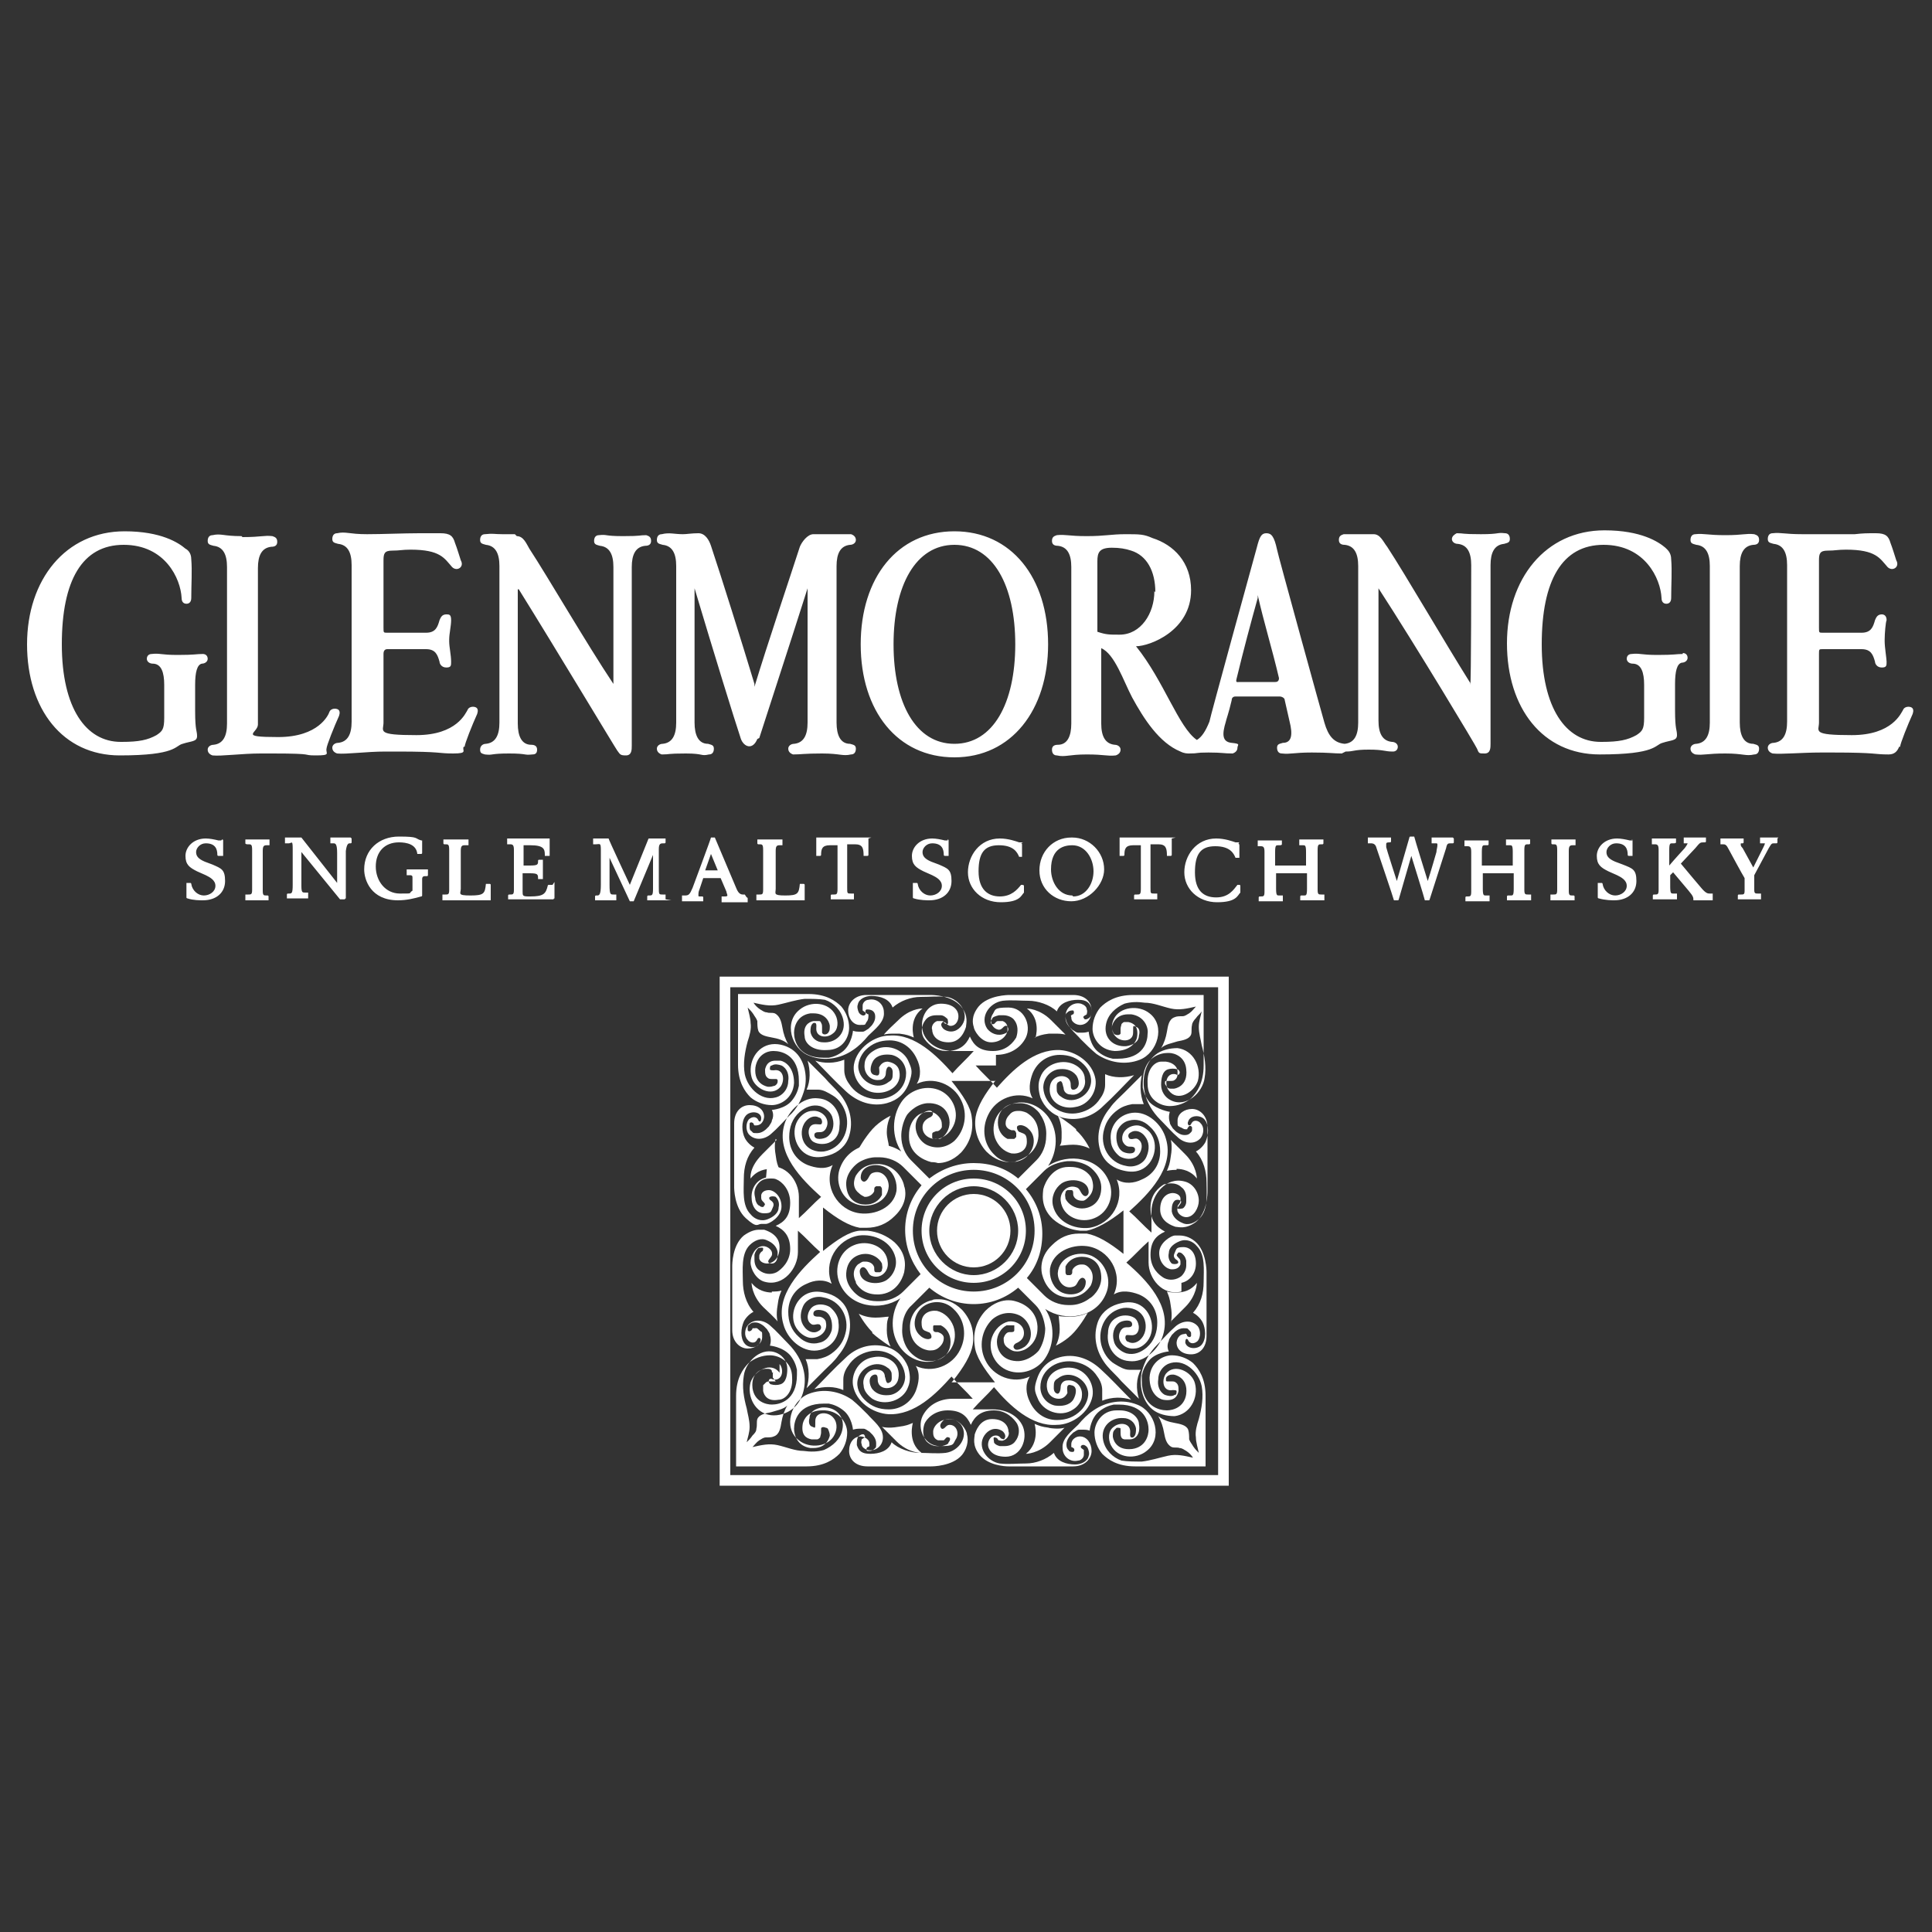 <?xml version="1.0" encoding="UTF-8"?>
<svg xmlns="http://www.w3.org/2000/svg" version="1.1" viewBox="0 0 200 200">
  <rect x="0" y="0" width="200" height="200" fill="#333333" stroke="none"/>
  <defs>
    <style>
      .cls-1 {
        fill-rule: evenodd;
      }

      .cls-1, .cls-2 {
        fill: #fff;
      }
    </style>
  </defs>
  <!-- Generator: Adobe Illustrator 28.6.0, SVG Export Plug-In . SVG Version: 1.2.0 Build 709)  -->
  <g>
    <g id="Ebene_1">
      <g>
        <path class="cls-1" d="M74.5,101.1v52.7h52.7v-52.7h-52.7ZM126.1,152.7h-50.5v-50.5h50.5v50.5Z"/>
        <path class="cls-1" d="M80.3,143s0,0-.1,0c-.1,0-.2,0-.4,0s-.4,0-.5.1c-.1.1-.2.2-.3.3,0,.1,0,.3,0,.6.1.5.5,1.1,1.6.9.6,0,1.5-.7,1.4-2.3,0-1.7-1.4-2.3-2.3-2.3-.8,0-1.6.3-2.2.8-.6.6-1.3,1.6-1.3,3.4h0v7.3h7.3c1.8,0,2.8-.7,3.4-1.3.5-.6.8-1.4.8-2.2,0-.9-.7-2.2-2.3-2.3h-.3c-1.4,0-1.9.9-2,1.4-.2,1.2.4,1.5.9,1.6,0,0,.1,0,.2,0h.2c0,0,.1,0,.2,0,.1,0,.2-.1.3-.2,0-.1.1-.3.1-.5s0-.3,0-.4c0-.2.3-.2.5-.1h0c0,0,.1,0,.2.1h0c.1.2.2.5.2.7,0,0-.2,1.3-1.7,1.3,0,0-.2,0-.3,0-1.4-.2-1.7-1.4-1.7-2,0-.8.4-2.6,3.1-2.6s.4,0,.5,0c.5.1,1,.3,1.5.7.9.7,1,2,1,2,0,0,.3-.1.6-.1.1,0,.3,0,.5,0,.2,0,.4.2.6.3l.3.3s.4.4.4.9,0,.4-.2.6c-.1.1-.3.2-.4.2h-.3s0,0,0,0c-.2-.1-.1-.3,0-.4,0,0,.1,0,.2-.1,0,0,0-.1,0-.2h0c0-.3-.1-.4-.2-.5-.3-.3-.7-.3-.7-.3-.7,0-1.2.6-1.2,1.5s.7,1.6,1.9,1.6h6.6c.1,0,2.2,0,3.2-1.2.7-.9.6-1.8.5-2.1h0c0-.4-.7-1.6-1.8-1.6s-1.7.8-1.7,1.3c0,.3,0,.7.5.9.2,0,.4,0,.6,0,0,0,0,0,.1-.1.1-.1.2-.3.4-.2.2,0,.2.3,0,.5,0,.2-.3.3-.7.4h0c-.1,0-.3,0-.5,0-.4,0-.8-.2-1.1-.5-.4-.5-.4-1.2-.2-1.8.2-.5,1-1.4,2.4-1.4s2,.6,2.4,1.5h0s0,0,0,0c.4-.9,1.1-1.5,2.4-1.5s2.1.9,2.4,1.4c.3.6.2,1.3-.2,1.8-.2.3-.6.5-1.1.5-.2,0-.3,0-.5,0h0c-.4-.1-.6-.3-.6-.4,0-.2-.1-.4,0-.5.1,0,.3,0,.4.2s.1,0,.1.1c.1,0,.3.1.5,0,.5-.2.6-.7.5-.9,0-.5-.4-1.3-1.7-1.3s-1.7,1.3-1.8,1.6h0c0,.3-.3,1.1.5,2.1.9,1.1,2.6,1.2,3,1.2h6.7c1.2,0,1.9-.8,1.9-1.6s-.5-1.5-1.2-1.5h0c-.1,0-.4,0-.7.3,0,0-.2.2-.2.5h0c0,.1,0,.2,0,.3,0,0,.1,0,.2.1.1,0,.2.3,0,.4h0s0,0,0,0h0s0,0,0,0h0s-.1,0-.1,0h0s0,0,0,0h0c-.1,0-.3,0-.4-.2-.2-.2-.2-.4-.2-.6,0-.4.3-.8.4-.9l.3-.3c.2-.1.4-.3.6-.3.2,0,.4,0,.5,0,.4,0,.6.1.6.1,0,0,.1-1.3,1-2,.5-.4,1-.6,1.5-.7.2,0,.4,0,.5,0,2.7,0,3.1,1.8,3.1,2.6,0,.6-.3,1.8-1.7,2-1.8.2-2-1.2-2-1.3,0-.3,0-.5.2-.7h0c0,0,.1-.1.2-.2h0c.2,0,.4,0,.4.1s0,.3,0,.4,0,.4.1.5c0,.1.2.2.3.2,0,0,.1,0,.2,0h.2c0,0,.1,0,.2,0,.5,0,1.1-.5.9-1.6,0-.5-.6-1.4-2-1.4h-.3c-1.6,0-2.3,1.4-2.3,2.3,0,.8.3,1.6.8,2.2.6.6,1.6,1.3,3.4,1.3h7.3v-7.1h0v-.2c0-1.8-.7-2.8-1.3-3.4-.6-.5-1.4-.8-2.2-.8-.9,0-2.2.7-2.3,2.3,0,1.6.9,2.2,1.4,2.3,1.2.2,1.5-.4,1.6-.9,0,0,0,0,0-.1,0-.3,0-.6-.3-.8-.1-.1-.3-.1-.5-.1s-.3,0-.4,0c0,0,0,0,0,0,0,0-.1,0-.1-.1,0,0,0-.1,0-.2s0,0,0,0c0,0,0-.1.1-.2,0,0,0,0,0,0,.1-.1.3-.2.5-.2h.2c0,0,1.5.2,1.3,2-.2,1.4-1.4,1.7-2,1.7-.8,0-2.6-.4-2.6-3.1s0-.4,0-.5c.1-.5.3-1,.7-1.5.7-.9,2.1-1,2.1-1,0,0-.3-.5,0-1.1,0-.2.2-.4.3-.6l.3-.3s.4-.4.9-.4.4,0,.6.2c.1.1.2.2.2.3t0,0s0,.1,0,.1c0,0,0,.2,0,.2-.1.2-.3.1-.4,0,0,0,0-.1-.1-.2s-.1,0-.2,0h0c-.2,0-.4.1-.5.2-.3.3-.3.7-.3.7,0,.7.6,1.2,1.5,1.2s1.6-.7,1.6-1.9v-6.6c0-.1,0-2.2-1.2-3.2-.6-.5-1.2-.6-1.6-.6-.3,0-.4,0-.5,0h0c-.3,0-1.6.7-1.6,1.8s.8,1.7,1.3,1.7c.2,0,.7,0,.9-.5,0-.1,0-.2,0-.3,0-.2-.1-.3-.2-.4-.1-.1-.3-.3-.1-.4,0-.2.3-.2.5,0s.3.3.4.7c0,.1,0,.3,0,.5,0,.4-.2.8-.5,1.1-.5.4-1.2.5-1.8.2-.5-.3-1.4-1-1.4-2.4s.6-2,1.5-2.4h0,0c-.9-.5-1.5-1.1-1.5-2.5s.9-2.1,1.4-2.4c.2,0,.4-.1.7-.1.4,0,.8.1,1.1.4.3.2.5.6.5,1.1,0,.1,0,.3,0,.4,0,.4-.3.7-.4.7-.1,0-.4.1-.5,0,0-.2,0-.3.1-.4,0,0,.2-.2.2-.4,0,0,0-.2,0-.3-.1-.4-.6-.5-.8-.5h0c-.5,0-1.3.4-1.3,1.7s1.3,1.7,1.6,1.8h0c.3,0,1,.3,2.1-.5,1.2-1,1.2-3,1.2-3.2v-6.6c0-1.2-.8-1.9-1.6-1.9s-1.5.5-1.5,1.2,0,.5.3.7c.1,0,.3.2.5.2,0,0,.2,0,.2,0,0,0,0-.1.1-.2.1-.2.3-.2.4,0,0,0,0,.1,0,.2s0,.1,0,.1,0,.1-.1.2h0s0,0-.1.1c-.2.2-.4.2-.6.2-.4,0-.8-.3-.9-.4l-.3-.3c-.1-.2-.3-.4-.3-.6-.2-.6,0-1.1,0-1.1,0,0-1.3-.2-2.1-1-.4-.5-.6-1-.7-1.5,0-.2,0-.3,0-.5,0-2.7,1.8-3.1,2.6-3.1h.1c.6,0,1.7.4,1.8,1.7.2,1.8-1.2,2-1.3,2h-.2c-.2,0-.4,0-.5-.2,0,0,0,0,0,0,0,0-.1-.1-.2-.3,0,0,0,0,0,0,0,0,0-.1,0-.2,0,0,0-.1.1-.1,0,0,0,0,0,0,.1,0,.2,0,.4,0s.4,0,.5-.1c.3-.2.3-.5.3-.8,0,0,0,0,0-.1,0-.4-.4-.9-1.2-1-.1,0-.3,0-.5,0-.6,0-1.5.7-1.4,2.3,0,1.7,1.4,2.3,2.3,2.3.8,0,1.6-.3,2.2-.8.6-.6,1.3-1.6,1.3-3.4h0v-7.3h-7.3c-1.8,0-2.8.7-3.4,1.3-.5.6-.8,1.4-.8,2.2,0,.9.7,2.2,2.3,2.3,1.6,0,2.2-.9,2.3-1.4.2-1.2-.4-1.5-.9-1.6,0,0,0,0,0,0h-.1c-.1,0-.2,0-.3,0h0s0,0,0,0c-.1,0-.2.1-.3.2,0,.1-.1.3-.1.5s0,.3,0,.5c-.1.2-.5.2-.7,0h0c-.1-.2-.2-.4-.2-.7,0,0,.2-1.3,1.7-1.3,0,0,.2,0,.3,0,1.4.2,1.8,1.4,1.7,2,0,.8-.4,2.6-3.1,2.6s-.4,0-.5,0c-.5-.1-1-.3-1.5-.7-.9-.7-1-2.1-1-2.1,0,0-.3.1-.6.1h-.1c-.1,0-.2,0-.4,0-.2,0-.4-.2-.6-.3l-.3-.3s-.4-.4-.4-.9,0-.4.2-.6c.2-.2.4-.2.6-.2h0s0,0,0,0h0s0,0,0,0c.1.1.1.3,0,.4,0,0-.1,0-.2.1s0,.1,0,.2h0c0,.3.1.4.2.5.3.3.7.3.7.3.7,0,1.2-.6,1.2-1.5s-.7-1.6-1.9-1.6h-6.6c-.1,0-2.2,0-3.2,1.2-.8,1-.6,1.8-.5,2.1h0c0,.3.7,1.6,1.8,1.6s1.7-.8,1.7-1.3c0-.3,0-.7-.5-.9-.1,0-.2,0-.3,0s-.1,0-.2,0h0c0,0-.1,0-.2.1-.1.1-.2.3-.4.2-.2,0-.2-.3,0-.5,0-.2.3-.3.7-.4h0c.1,0,.3,0,.5,0,.4,0,.9.2,1.1.5.4.5.4,1.2.2,1.8-.3.5-1,1.4-2.4,1.4s-2-.6-2.4-1.5h0s0,0,0,0c-.4.9-1.1,1.5-2.4,1.5s-2.1-.9-2.4-1.4c-.3-.6-.2-1.3.2-1.8.2-.3.6-.5,1.1-.5.2,0,.4,0,.5,0h0c.3,0,.6.3.7.4,0,.1.1.4,0,.5-.2,0-.3,0-.4-.2,0,0,0,0-.1-.1,0,0-.2,0-.3,0-.1,0-.2,0-.3,0-.5.2-.6.7-.5.9,0,.5.4,1.3,1.7,1.3s1.7-1.3,1.8-1.6h0c0-.3.3-1.1-.5-2.1-1-1.2-3-1.2-3.2-1.2h-6.6c-1.2,0-1.9.8-1.9,1.6s.5,1.5,1.2,1.5.5,0,.7-.3c.1-.1.2-.3.2-.6,0,0,0-.1,0-.2,0,0-.1,0-.2-.1-.1,0-.2-.3,0-.4,0,0,0,0,0,0h0s0,0,0,0h.1c.1,0,.4,0,.6.2.2.2.2.4.2.6,0,.4-.3.8-.4.9l-.3.3c-.2.1-.4.3-.6.3-.1,0-.2,0-.3,0h-.1c-.4,0-.6-.1-.6-.1,0,0-.1,1.3-1,2.1-.5.4-1,.6-1.5.7-.2,0-.3,0-.5,0-2.7,0-3.1-1.8-3.1-2.6,0-.6.3-1.8,1.7-2,0,0,.2,0,.3,0,1.5,0,1.7,1.2,1.7,1.3,0,.2,0,.5-.1.6-.1.3-.6.4-.7.1,0-.1,0-.3,0-.5s0-.4-.1-.5c0-.1-.1-.2-.2-.2-.1,0-.3,0-.5,0s0,0-.1,0h0c-.5.1-1.1.5-.9,1.6,0,.6.7,1.5,2.3,1.4,1.7,0,2.3-1.4,2.3-2.3,0-.8-.3-1.6-.8-2.2-.6-.6-1.6-1.3-3.4-1.3h-7.3v7.1h0v.2c0,1.8.7,2.8,1.3,3.4.6.5,1.4.8,2.2.8.9,0,2.2-.7,2.3-2.3,0-1.6-.9-2.2-1.4-2.3-.2,0-.3,0-.5,0-.8,0-1,.5-1.1.9,0,.4,0,.7.3.9.1.1.3.1.5.1s.3,0,.4,0c0,0,0,0,0,0,0,0,0,0,.1.1h0c0,0,0,.1,0,.2,0,0,0,0,0,0,0,.1-.1.3-.3.4-.1,0-.3.1-.5.1h-.2c0,0-1.5-.2-1.3-2,.2-1.3,1.2-1.7,1.8-1.7h.1c.8,0,2.6.4,2.6,3.1s0,.4,0,.5c-.1.5-.3,1-.7,1.5-.7.9-2.1,1-2.1,1,0,0,.3.5,0,1.1,0,.2-.2.4-.3.6l-.3.3s-.4.4-.9.4-.4,0-.6-.2c-.2-.1-.2-.3-.2-.5h0c0-.1,0-.2,0-.3.1-.2.3-.1.4,0,0,0,0,.1.1.2,0,0,.1,0,.2,0,.2,0,.4-.1.5-.2.3-.3.3-.7.3-.7,0-.7-.6-1.2-1.5-1.2s-1.6.7-1.6,1.9v6.6c0,.1,0,2.1,1.2,3.2s1.2.6,1.6.6.4,0,.5,0h0c.3,0,1.6-.7,1.6-1.8s-.8-1.7-1.3-1.7h0c-.3,0-.7.1-.8.5,0,0,0,.2,0,.3t0,0c0,.2.1.3.2.4.1.1.3.3.1.4,0,.2-.3.2-.5,0-.1,0-.3-.2-.4-.6,0-.2-.1-.4-.1-.7,0-.4.2-.8.5-1.1s.7-.4,1.1-.4.5,0,.7.1c.5.2,1.4,1,1.4,2.4s-.6,2-1.5,2.4h0s0,0,0,0c.9.4,1.5,1.1,1.5,2.4s-.9,2.1-1.4,2.4c-.6.3-1.3.2-1.8-.2-.3-.2-.5-.6-.5-1.1,0-.2,0-.3,0-.5.1-.4.3-.6.4-.7.1,0,.4-.1.5,0,0,.2,0,.3-.2.4,0,0-.2.2-.2.4,0,0,0,.2,0,.3.1.4.6.5.8.5,0,0,0,0,0,0,.5,0,1.3-.4,1.3-1.7s-1.3-1.7-1.6-1.8h0c-.1,0-.3,0-.5,0-.4,0-.9.1-1.6.6-1.2,1-1.2,3-1.2,3.2v6.6c0,1.2.8,1.9,1.6,1.9s1.5-.5,1.5-1.2,0-.4-.3-.7-.3-.2-.5-.2h0c0,0-.2,0-.2,0,0,0,0,.1-.1.2-.1.1-.3.2-.4,0,0,0,0-.1,0-.2s0-.1,0-.1,0,0,0,0c0,0,0,0,0,0h0c0-.1,0-.2.2-.3.2-.2.4-.2.6-.2.4,0,.8.3.9.4l.3.3c.1.2.3.4.3.6.2.6,0,1.1,0,1.1,0,0,1.3.1,2.1,1,.4.5.6,1,.7,1.5,0,.2,0,.3,0,.5,0,2.7-1.8,3.1-2.6,3.1-.6,0-1.8-.3-2-1.7-.2-1.8,1.2-2,1.3-2h.2c.2,0,.4,0,.5.2h0c0,.1,0,.2.1.2s0,0,0,.1c0,.3,0,.4,0,.4ZM98.6,143c1.2-1.5,1.9-2.7,2.1-3.8.2-1.4-.2-2.6-1.1-3.6-.9-.9-1.8-1.1-2.4-1.1h0c-.4,0-.6,0-.7.1-.7.1-2.2.9-2.3,2.6v.2c0,1.6,1.1,2.1,1.3,2.2,0,0,.4.2.8.2s.7-.1,1-.4c.3-.3.4-.6.4-.9,0,0,0,0,0,0h0c0-.3-.3-.5-.6-.6,0,0,0,0-.1,0-.2,0-.3,0-.4-.2,0,0,0-.2,0-.4,0,0,0-.1.1-.1h0c0,0,.2,0,.3,0h0c.1,0,.2,0,.4,0,.6.3,1,.9,1,1.7s-.4,1.9-2,2h-.3c-1.1,0-1.9-.9-2.1-1.2h0s0,0,0,0c0,0-.7-.9-.6-2.2,0-1,.4-1.9,1-2.4l1.8-1.8c1.3,1.1,2.9,1.7,4.6,1.7s3.3-.6,4.6-1.7l1.8,1.8c.6.6.9,1.5,1,2.4,0,1.3-.6,2.2-.6,2.2h0c0,.1-.9,1.1-2.1,1.2h-.3c-1.6-.1-2-1.3-2-2s.4-1.4,1-1.7c.1,0,.2,0,.4,0h0c.1,0,.2,0,.3,0h.1c0,.3,0,.4,0,.5,0,.2-.2.2-.4.2,0,0,0,0-.1,0-.3,0-.5.3-.6.6h0c0,.4,0,.7.4,1s.6.4,1,.4.8-.2.8-.2c.2-.1,1.3-.7,1.3-2.2v-.2c-.1-1.7-1.5-2.4-2.3-2.6,0,0-.3-.1-.7-.1h0c-.6,0-1.5.2-2.4,1.1-.9,1-1.3,2.2-1.1,3.6.1,1.1.9,2.3,2.1,3.8h-4.5ZM88.6,132.8c.1.2.7,1.2,2.2,1.2h.2c1.7-.1,2.4-1.5,2.6-2.3,0-.2.5-1.7-1-3.1-.8-.7-1.8-1.1-2.8-1.2h-.1c-.2,0-.4,0-.7,0-1.1.1-2.3.9-3.8,2.1v-4.5c1.5,1.2,2.7,1.9,3.8,2.1.2,0,.5,0,.7,0,1.1,0,2.1-.4,2.9-1.2,1.5-1.4,1.1-2.9,1-3.1-.1-.7-.9-2.2-2.6-2.3h-.2c-1.6,0-2.1,1.1-2.2,1.2,0,0-.6,1.1.3,1.8.2.2.4.3.6.4,0,0,.1,0,.1,0,.4,0,.8-.3.9-.6,0,0,0,0,0-.1,0-.2,0-.3.2-.4,0,0,.1,0,.2,0s.1,0,.2,0c.1,0,.2.2.2.3,0,.2,0,.4,0,.6-.3.6-.9,1-1.7,1s-1.9-.4-2-2c-.1-1.4,1.2-2.3,1.2-2.3h0s.8-.6,1.9-.6h.3c1,0,1.9.4,2.5,1l1.9,1.9c-1.1,1.3-1.7,2.9-1.7,4.6s.6,3.3,1.6,4.6l-1.8,1.8c-.6.6-1.5,1-2.5,1h-.2c-1.1,0-1.9-.5-2-.6h0s-1.3-.9-1.2-2.3c.1-1.6,1.3-2,2-2s1.4.4,1.7,1c0,.2.1.4,0,.6,0,.1,0,.2-.2.3,0,0-.1,0-.2,0s-.1,0-.2,0c-.2,0-.2-.2-.2-.4,0,0,0,0,0-.1-.1-.4-.5-.6-.9-.6s-.1,0-.2,0c-.2,0-.4.2-.6.3-.8.8-.2,1.8-.2,1.8ZM113,122c0-.1-.6-1.2-2.2-1.2h-.2c-1.6,0-2.4,1.5-2.6,2.3,0,.3-.4,1.8,1,3.1.8.7,1.8,1.1,2.8,1.2h0c.2,0,.4,0,.7,0,1-.2,2.3-.9,3.8-2.1v4.5c-1.5-1.2-2.7-1.9-3.8-2.1-.2,0-.4,0-.7,0h-.1c-1.1,0-2,.4-2.8,1.2-1.4,1.3-1.1,2.8-1,3.1.2.8.9,2.2,2.6,2.3h.2c1.5,0,2.1-1.1,2.2-1.2,0,0,.6-1.1-.2-1.9-.2-.2-.4-.3-.6-.3,0,0-.1,0-.2,0-.4,0-.8.3-.9.6,0,0,0,0,0,.1,0,.2,0,.3-.2.4,0,0-.1,0-.2,0s-.1,0-.1,0c-.1,0-.2-.1-.2-.3,0-.2,0-.4,0-.6.3-.6.9-1,1.7-1s1.9.4,2,2c.1,1.4-1.1,2.3-1.2,2.3h0s-.8.7-2,.7h-.2c-1,0-1.9-.4-2.5-1l-1.8-1.8c1.1-1.3,1.6-2.9,1.6-4.6s-.6-3.3-1.7-4.6l1.9-1.9c.6-.6,1.5-.9,2.4-1h.3c1.2,0,2,.6,2,.6h0s1.3.9,1.2,2.3c-.1,1.6-1.3,2-2,2s-1.4-.4-1.7-1c0-.2-.1-.4,0-.6,0-.1,0-.2.2-.3,0,0,.1,0,.2,0s.1,0,.2,0c.2,0,.2.2.2.4,0,0,0,0,0,.1.1.4.5.6.9.6h.1c.2,0,.4-.2.6-.4.8-.8.3-1.9.3-1.9ZM107.1,127.4c0,3.5-2.8,6.3-6.3,6.3s-6.3-2.8-6.3-6.3,2.8-6.3,6.3-6.3,6.3,2.8,6.3,6.3ZM122.3,132.8c.9-.2,1.5-1,1.5-2s-.5-1.7-1.3-1.7-.7.2-.9.6c-.2.4,0,.6.3.8.3.4-.4.4-.6.3-.3-.3-.4-.7-.3-1.1,0-.6.6-1,1.1-1.2.7-.3,1.4,0,1.8.5.9.9.7,2.5.7,3.7s-.3,2.3-1.1,3.2c.4.2.8.6,1,1,.3.6.4,1.7-.1,2.3-.4.5-1.5.5-1.7-.2,0-.1,0-.3.1-.4.2,0,.2.2.3.3.3.3.7.1.9-.1.3-.4.3-1.1,0-1.5-.6-.7-1.6-.6-2.3,0-.7.6-1.3,1.3-1.9,1.9-.8.8-1.3,1.7-1.6,2.8-.3,1.3,0,3,1.1,3.9.6.5,1.5.7,2.3.7,1.6-.2,2.5-1.9,2.1-3.4-.3-1.2-2.1-2.1-3-1-.5.7-.3,1.9.7,1.7.1,0,.4,0,.4.1,0,.2,0,.4-.2.4-.3.2-.7.1-1,0-.6-.3-.8-1-.7-1.6,0-.7.4-1.3,1-1.6,1.6-.7,3.2.8,3.5,2.3.2,1.1,0,2.3-.3,3.4-.2.6-.4,1.3-.3,1.9,0,.5.2,1.1.3,1.6-.2-.2-.4-.4-.6-.7-.1-.2-.3-.4-.4-.7,0-.3,0-.7-.1-1-.2-.5-.9-.6-1.4-.7-.6-.1-1.2-.3-1.7-.7.3.5.5,1.1.6,1.7.1.5.2,1.2.8,1.5.3.1.6,0,.8.1.3,0,.5.2.7.3.3.2.5.4.7.7-.9-.2-1.7-.4-2.6-.2-.9.2-1.8.5-2.7.6-.7,0-1.5,0-2.1-.1-.9-.3-1.7-1.1-1.9-2.1-.3-1.4.8-2.4,2.1-2.3.6,0,1.2.4,1.3,1.1,0,.3,0,.7-.3.9-.4.1-.3-.3-.3-.6,0-.9-1.1-1-1.7-.5-.6.4-.6,1.3-.3,1.9.7,1.4,2.6,1.5,3.7.6,1.7-1.3.9-4.1-1-4.8-1.5-.6-3.2-.3-4.5.6-.6.4-1.1.9-1.6,1.5-.6.6-1.7,1.4-1.6,2.4,0,.9.8,1.5,1.6,1.3.3,0,.6-.3.6-.6,0-.1,0-.3,0-.5-.1-.1-.4-.2-.3-.4.2-.3.6,0,.7.2.1.2.2.6.1.8-.1.6-.8.9-1.4.9-.9,0-1.9-.3-2.2-1.2-.8.7-1.9,1.1-2.9,1.1s-1.8.1-2.7,0c-1.3-.2-2.4-1.7-1.6-2.9.4-.6,1.1-.9,1.8-.5.2.1.5.5.3.8-.1.2-.3,0-.4,0-.1-.2-.3-.3-.5-.3-.7,0-1,.9-.7,1.4.3.6,1,.8,1.7.8,1.6,0,2.3-1.8,1.8-3.1-.5-1.2-1.8-1.8-3.1-1.8h-2.1c.7-.8,1.5-1.5,2.2-2.3,1.6,1.9,3.9,4.1,6.5,3.9,1.6,0,3.4-1.3,3.7-3,.2-1.3-.7-2.7-2.1-2.9-1.4-.2-2.9.7-2.6,2.2.1.6.6,1,1.2,1,.4,0,.7-.2.9-.6,0-.3-.2-1,.4-.8.7.1.5,1,.2,1.5-.4.6-1.2.7-1.9.6-.9-.2-1.5-1-1.5-1.9,0-1.9,1.9-3,3.7-2.6.9.2,1.7.7,2.2,1.5.3.4.5.9.5,1.4,0,.4,0,.7,0,1.1,1-.4,2.1-.4,3-.1-1.1-1.1-2.1-2.2-3.2-3.2-1.2-1.1-2.7-1.6-4.2-1.2-1.1.3-1.9,1-2.3,2.1s-.3,1.4,0,2.1c.5,1.4,2.4,2.1,3.7,1.2.5-.3.9-.9.9-1.4.1-.9-.6-1.7-1.5-1.6-.4,0-.7.3-.7.7,0,.2-.1.9-.5.6-.3-.2-.2-.7-.2-.9,0-.3.2-.5.4-.6,1.1-.9,2.8-.1,3.1,1.2.2.7-.2,1.6-.7,2.1-.7.7-1.5,1-2.5,1-1.3,0-2.3-.8-2.8-1.9-.4-.8-.5-1.8,0-2.6-1.7.8-3.8,0-4.6-1.7-.7-1.4-.4-3.1.7-4.2.8-.7,1.9-.9,2.9-.4,1.1.6,1.6,2.3.5,3.2-.3.2-.9.5-1.1.2-.2-.2,0-.5.3-.6.4-.2.7-.5.7-1,0-.9-.9-1.3-1.6-1.2-.8.2-1.4.8-1.7,1.6-.5,1.4.3,3,1.7,3.5,1.4.5,3-.1,3.8-1.3,1-1.5,1-3.6,0-5.1,2.1,1.4,5.3.9,6.3-1.6.6-1.4,0-3.2-1.5-3.9-1.4-.6-3.4.1-3.5,1.8,0,.9.7,1.7,1.6,1.4.4-.1.4-.5.7-.8.3-.3.6,0,.6.3,0,1.4-1.9,1.6-2.8.9-.7-.5-1-1.5-.9-2.3.3-1.7,2.2-2.5,3.8-2.3,2.3.3,3.8,2.8,2.8,5,.8-.5,1.8-.3,2.6,0,1.2.5,1.9,1.6,1.9,2.9,0,1-.3,1.9-1.1,2.6-.6.5-1.3.8-2.1.6-.6-.2-1.2-.7-1.3-1.3-.2-.7,0-1.5.6-1.9.3-.2,1.3-.4,1.3.2,0,.3-.3.3-.6.3-.4,0-.6.3-.7.6-.3.9.6,1.7,1.5,1.6.6,0,1.1-.4,1.4-.8.9-1.2.4-3.2-1-3.8-.7-.3-1.4-.2-2.1,0-1,.3-1.8,1-2.1,2-.5,1.6,0,3.2,1,4.4.5.6,1,1,1.5,1.6.6.6,1.2,1.2,1.8,1.8h0c-.3-1-.3-2.1.2-3-.4,0-.8,0-1.2,0-.5,0-1-.3-1.5-.6-.7-.4-1.2-1.2-1.4-2-.4-1.7.5-3.5,2.3-3.8.8-.1,1.7.2,2.1,1,.3.6.3,1.5-.2,2.1-.3.4-.9.7-1.4.4-.2,0-.3-.3-.3-.4,0-.1,0-.3.2-.3.3,0,.6.1.9-.1.5-.4.3-1.4-.2-1.7-.5-.3-1.3-.3-1.8,0-.6.3-.9.9-.9,1.6-.2,1.4.7,2.8,2.2,2.9,1.6.2,3.1-1.3,3.5-2.7.9-3-1.7-5.7-3.8-7.5.8-.7,1.5-1.5,2.3-2.2v2.2c0,1.6,1.4,3.5,3.4,3ZM103.1,109.2c1.3,0,2.5-.6,3.1-1.8.6-1.3-.2-3.1-1.8-3.1s-1.3.2-1.7.8c-.3.6,0,1.4.7,1.5.2,0,.3-.1.5-.3.1-.1.3-.2.4,0,.2.3,0,.6-.3.7-.7.3-1.4,0-1.8-.5-.8-1.2.2-2.7,1.6-2.9.9-.1,1.8,0,2.7,0s2.2.4,2.9,1.1c.3-.9,1.3-1.2,2.2-1.2s1.2.3,1.4.9c0,.3,0,.6-.1.8-.1.2-.6.5-.7.2-.2-.2.2-.3.3-.4,0-.1.1-.3,0-.5,0-.3-.3-.5-.6-.6-.8-.2-1.6.4-1.6,1.3,0,1,1,1.7,1.6,2.4.5.5,1,1,1.6,1.5,1.3.9,3,1.2,4.5.6,1.8-.7,2.7-3.5,1-4.8-1.1-.9-3.1-.7-3.7.6-.3.6-.3,1.4.3,1.9s1.7.4,1.7-.5,0-.7.3-.6c.4.1.4.6.3.9,0,.7-.7,1-1.3,1.1-1.4.1-2.4-.9-2.1-2.3.2-1,1-1.7,1.9-2.1.7-.2,1.4-.2,2.1-.1.9,0,1.8.4,2.7.6.9.2,1.7,0,2.6-.2-.2.2-.4.5-.7.7-.2.1-.4.3-.7.3-.3,0-.6,0-.8.1-.6.2-.7.9-.8,1.5-.1.6-.3,1.2-.6,1.7.4-.4,1.1-.5,1.7-.7.5-.1,1.2-.2,1.4-.7.1-.3,0-.6.1-1,0-.2.2-.5.4-.7.2-.3.4-.4.6-.7-.1.5-.3,1-.3,1.6,0,.7.2,1.3.3,1.9.3,1.1.5,2.3.3,3.4-.2,1.5-1.9,3.1-3.5,2.3-.6-.3-1-.9-1-1.6,0-.6.1-1.4.7-1.6.3-.1.7-.1,1,0,.1,0,.3.3.2.4,0,.2-.3.2-.4.1-1-.2-1.2,1.1-.7,1.7.9,1.2,2.6.2,3-1,.4-1.5-.5-3.2-2.1-3.4-.8,0-1.7.2-2.3.7-1.1.9-1.4,2.5-1.1,3.9.2,1,.8,2,1.6,2.8.6.6,1.2,1.3,1.9,1.9.7.6,1.7.7,2.3,0,.3-.4.4-1.1,0-1.5-.2-.3-.7-.4-.9-.1-.1.1-.1.3-.3.3-.1,0-.2-.2-.1-.4.2-.7,1.3-.7,1.7-.2.5.6.4,1.6.1,2.3-.2.4-.6.8-1,1,.8.9,1.1,2.1,1.1,3.2s.2,2.8-.7,3.7c-.5.5-1.2.8-1.8.5-.5-.2-1-.6-1.1-1.2,0-.4,0-.8.3-1.1.2-.2.9-.1.6.3-.2.3-.4.4-.3.8.1.3.5.6.9.6.8,0,1.3-1,1.3-1.7,0-.9-.6-1.8-1.5-2-1.9-.5-3.4,1.4-3.4,3.1v2.2c-.8-.7-1.5-1.5-2.3-2.2,2-1.8,4.7-4.5,3.8-7.5-.4-1.5-1.9-2.9-3.5-2.7-1.5.2-2.4,1.5-2.2,2.9,0,.6.4,1.2.9,1.6.5.3,1.3.4,1.8,0s.7-1.3.2-1.7c-.3-.3-.6,0-.9-.1-.1,0-.2-.2-.2-.3,0-.2.1-.3.3-.4.5-.3,1.1,0,1.4.4.5.6.5,1.4.2,2.1-.3.8-1.3,1.2-2.1,1-1.8-.3-2.8-2.1-2.3-3.8.2-.8.7-1.5,1.4-2,.4-.3.9-.5,1.5-.6.4,0,.8,0,1.2,0-.4-1-.4-2.1-.2-3h0c-.6.6-1.2,1.2-1.8,1.8-.5.5-1.1,1-1.5,1.6-1,1.2-1.5,2.8-1,4.4.3,1,1.1,1.7,2.1,2,.7.2,1.4.3,2.1,0,1.4-.6,1.9-2.6,1-3.8-.3-.4-.9-.8-1.4-.8-.9,0-1.7.7-1.5,1.6.1.3.4.6.7.6.3,0,.6,0,.6.3,0,.6-1,.4-1.3.2-.6-.4-.7-1.3-.6-1.9s.7-1.2,1.3-1.3c.7-.2,1.5,0,2.1.6.8.7,1.1,1.6,1.1,2.6,0,1.3-.7,2.4-1.9,2.9-.8.4-1.8.5-2.6,0,.9,2.2-.5,4.6-2.8,5-1.6.2-3.4-.6-3.8-2.3-.2-.9.2-1.8.9-2.3.9-.6,2.8-.4,2.8.9,0,.3-.3.6-.6.3-.3-.3-.3-.7-.7-.8-.9-.3-1.7.5-1.6,1.4.2,1.7,2.1,2.4,3.5,1.8,1.5-.6,2.1-2.4,1.5-3.8-1-2.5-4.2-3-6.3-1.6,1-1.5,1.1-3.6,0-5.1-.9-1.2-2.4-1.8-3.8-1.3-1.4.5-2.2,2-1.7,3.5.3.8.9,1.4,1.7,1.6.8.1,1.6-.3,1.6-1.2s-.3-.8-.7-1c-.2,0-.4-.4-.3-.6.3-.3.9,0,1.1.2,1.1.9.6,2.6-.5,3.2-.9.5-2.1.4-2.9-.4-1.2-1.1-1.4-2.8-.7-4.2.8-1.7,2.9-2.5,4.6-1.7-.5-.8-.3-1.8,0-2.6.5-1.2,1.6-1.9,2.8-1.9,1,0,1.8.3,2.5,1,.5.5.9,1.3.7,2.1-.3,1.3-2,2.1-3.1,1.2-.2-.1-.4-.4-.4-.6,0-.3-.1-.8.2-.9.4-.3.4.4.5.6,0,.4.3.7.7.7.9.2,1.7-.7,1.5-1.6,0-.6-.4-1.1-.9-1.4-1.3-.8-3.2-.2-3.7,1.2-.3.7-.2,1.4,0,2.1.4,1,1.2,1.8,2.3,2.1,1.6.4,3.1-.1,4.2-1.2,1.1-1,2.2-2.2,3.2-3.2-1,.3-2.1.3-3-.1,0,.4,0,.7,0,1.1,0,.5-.2,1-.5,1.4-.5.8-1.3,1.3-2.2,1.5-1.8.4-3.6-.8-3.7-2.6,0-.9.6-1.7,1.5-1.9.7-.1,1.4,0,1.9.6.3.4.5,1.3-.2,1.5-.5.1-.3-.6-.4-.8-.1-.4-.5-.6-.9-.6-.6,0-1.1.4-1.2,1-.3,1.6,1.2,2.5,2.6,2.2,1.4-.2,2.3-1.6,2.1-2.9-.3-1.7-2-2.9-3.7-3-2.7-.1-4.9,2.1-6.5,3.9-.7-.8-1.5-1.5-2.2-2.3.7,0,1.4,0,2.1,0ZM103.1,111.8c-1.2,1.5-1.9,2.7-2.1,3.8-.2,1.3.2,2.6,1.1,3.6.9.9,1.8,1.1,2.4,1.1h0c.4,0,.6,0,.7-.1.7-.2,2.2-.9,2.3-2.6v-.2c0-1.6-1.1-2.1-1.2-2.2,0,0-.4-.2-.8-.2h0c-.3,0-.7,0-1,.4-.3.3-.4.6-.4.9h0c0,.4.3.6.6.7,0,0,0,0,.1,0,.2,0,.3,0,.4.3,0,0,0,.2,0,.4,0,0-.1.1-.2.2,0,0-.2,0-.3,0-.1,0-.3,0-.4,0-.6-.3-1-.9-1-1.7s.4-1.9,2-2h.3c1.3,0,2.1,1.1,2.1,1.2h0s.7.9.6,2.2c0,1-.4,1.9-1,2.5l-1.9,1.9c-1.3-1.1-2.9-1.6-4.6-1.6s-3.3.6-4.6,1.6l-1.9-1.9c-.6-.6-1-1.5-1-2.5,0-1.3.6-2.2.6-2.2h0s.8-1.1,2.1-1.2h.3c1.6.1,2,1.3,2,2s-.4,1.4-1,1.7c-.1,0-.3,0-.4,0s-.2,0-.3,0h0s0,0-.1-.1c0-.1,0-.3,0-.4,0-.2.2-.2.4-.3,0,0,0,0,.1,0,.2,0,.4-.2.5-.4,0,0,0-.2,0-.3,0-.3-.1-.6-.4-.9-.4-.4-.7-.4-1-.4h0c-.4,0-.8.2-.8.2-.1,0-1.2.6-1.2,2.2v.2c0,1.7,1.5,2.4,2.3,2.6h0c.1,0,.4,0,.7.1.6,0,1.5-.2,2.4-1.1.9-1,1.3-2.2,1.1-3.6-.1-1.1-.9-2.3-2.1-3.8h4.5ZM79.3,121.9c-.9.2-1.5,1-1.5,2s.5,1.7,1.3,1.7.7-.2.9-.6c.2-.4,0-.6-.3-.8-.3-.4.4-.4.6-.3.3.3.4.7.3,1.1,0,.6-.6,1-1.1,1.2-.7.3-1.4,0-1.8-.5-.9-.9-.7-2.5-.7-3.7s.3-2.3,1.1-3.2c-.4-.2-.8-.6-1-1-.3-.6-.4-1.7.1-2.3.4-.5,1.5-.5,1.6.2,0,.1,0,.3-.1.4-.2,0-.2-.2-.3-.3-.3-.3-.7-.1-.9.1-.3.4-.3,1.1,0,1.5.6.7,1.6.6,2.3,0,.7-.6,1.3-1.3,1.9-1.9.8-.7,1.3-1.7,1.6-2.8.3-1.3,0-3-1.1-3.9-.6-.5-1.5-.8-2.3-.7-1.6.2-2.5,1.9-2.1,3.4.3,1.2,2.1,2.1,3,1,.5-.7.3-1.9-.7-1.7-.1,0-.4,0-.4-.1,0-.2,0-.4.2-.4.3-.2.7-.1,1,0,.6.3.8,1,.7,1.6,0,.7-.4,1.3-1,1.6-1.6.7-3.2-.8-3.5-2.3-.2-1.1,0-2.3.3-3.4.2-.6.4-1.3.3-1.9,0-.5-.2-1.1-.3-1.6.2.2.4.4.6.7.1.2.3.4.4.7,0,.3,0,.7.1,1,.2.5.9.6,1.4.7.6.1,1.3.3,1.7.7-.3-.5-.5-1.1-.6-1.7-.1-.5-.2-1.2-.8-1.5-.3-.1-.6,0-.8-.1-.3,0-.5-.2-.7-.3-.3-.2-.5-.4-.7-.7.9.2,1.7.4,2.6.2.9-.2,1.8-.5,2.7-.6.7,0,1.5,0,2.1.1.9.3,1.7,1.1,1.9,2.1.3,1.4-.8,2.4-2.1,2.3-.6,0-1.2-.4-1.3-1.1,0-.3,0-.7.3-.9.4-.1.3.3.3.6,0,.9,1.1,1,1.7.5.6-.4.6-1.3.3-1.9-.7-1.4-2.6-1.5-3.7-.6-1.7,1.3-.9,4.1,1,4.8,1.5.6,3.2.3,4.5-.6.6-.4,1.1-.9,1.6-1.5.6-.6,1.7-1.4,1.6-2.4,0-.9-.8-1.5-1.6-1.3-.3,0-.6.3-.6.6,0,.1,0,.3,0,.5.1.1.4.2.3.4-.2.3-.6,0-.7-.2-.1-.2-.2-.6-.1-.8.1-.6.8-.9,1.4-.9.9,0,1.9.3,2.2,1.2.8-.7,1.9-1.1,2.9-1.1s1.8-.1,2.7,0c1.3.2,2.4,1.7,1.6,2.9-.4.6-1.1.9-1.8.5-.2-.1-.5-.5-.3-.7.1-.2.3-.1.4,0,.1.1.3.3.5.3.7,0,1-.9.7-1.5s-1-.8-1.7-.8c-1.6,0-2.3,1.8-1.8,3.1.5,1.2,1.8,1.8,3.1,1.8h2.1c-.7.8-1.5,1.5-2.2,2.3-1.6-1.8-3.9-4.1-6.5-3.9-1.6,0-3.4,1.3-3.7,3-.2,1.3.7,2.7,2.1,2.9,1.4.2,2.9-.7,2.6-2.2-.1-.6-.6-.9-1.2-1-.4,0-.7.2-.9.6,0,.3.2,1-.4.8-.7-.1-.5-1-.2-1.5.4-.6,1.2-.7,1.9-.6.9.2,1.5,1,1.5,1.9,0,1.9-1.9,3-3.7,2.6-.9-.2-1.7-.7-2.2-1.5-.3-.4-.5-.9-.5-1.4,0-.4,0-.7,0-1.1-1,.4-2.1.4-3,.1,1.1,1.1,2.1,2.2,3.2,3.2,1.2,1.1,2.7,1.6,4.2,1.2,1.1-.3,1.9-1,2.3-2.1s.3-1.4,0-2.1c-.5-1.4-2.4-2.1-3.7-1.2-.5.3-.9.8-.9,1.4-.1.9.6,1.7,1.5,1.6.4,0,.7-.3.7-.7,0-.2.1-.9.5-.6.3.2.2.7.2.9,0,.3-.2.5-.4.6-1.1.9-2.8.1-3.1-1.2-.2-.7.2-1.6.7-2.1.7-.7,1.5-1,2.5-1,1.3,0,2.3.8,2.8,1.9.4.8.5,1.8,0,2.6,1.7-.8,3.8,0,4.6,1.7.7,1.4.4,3.1-.7,4.2-.8.7-1.9.9-2.9.4-1.1-.6-1.6-2.3-.5-3.2.3-.2.9-.5,1.1-.2.2.2,0,.5-.3.6-.4.2-.7.5-.7,1,0,.9.9,1.3,1.6,1.2.8-.2,1.4-.8,1.7-1.6.5-1.4-.3-3-1.7-3.5-1.4-.5-3,.1-3.8,1.3-1,1.5-1,3.6,0,5.1-2.1-1.4-5.3-.9-6.3,1.6-.6,1.4,0,3.2,1.5,3.8,1.4.6,3.4-.1,3.5-1.8,0-.9-.7-1.7-1.6-1.4-.4.1-.4.5-.7.8-.3.3-.6,0-.6-.3,0-1.4,1.9-1.6,2.8-.9.7.5,1,1.5.9,2.3-.3,1.7-2.2,2.5-3.8,2.3-2.3-.3-3.8-2.8-2.8-5-.8.5-1.8.3-2.6,0-1.2-.5-1.9-1.6-1.9-2.9,0-1,.3-1.9,1.1-2.6.6-.5,1.3-.8,2.1-.6.6.2,1.2.7,1.3,1.3.2.7,0,1.5-.6,1.9-.3.2-1.3.4-1.3-.2,0-.3.3-.3.6-.3.4,0,.6-.3.7-.6.3-.9-.6-1.7-1.5-1.6-.6,0-1.1.4-1.4.8-.9,1.2-.4,3.2,1,3.8.7.3,1.4.2,2.1,0,1-.3,1.8-1,2.1-2,.5-1.6,0-3.2-1-4.4-.5-.6-1-1-1.5-1.6l-1.8-1.8h0c.3,1,.3,2.1-.1,3,.4,0,.8,0,1.2,0,.5,0,1,.3,1.5.6.7.4,1.2,1.2,1.4,2,.4,1.7-.5,3.5-2.3,3.8-.8.1-1.7-.2-2.1-1-.3-.6-.3-1.5.2-2.1.3-.4.9-.7,1.4-.4.2,0,.3.3.3.4,0,.1,0,.3-.2.3-.3,0-.6-.1-.9.1-.5.4-.3,1.4.2,1.7.5.3,1.3.3,1.8,0,.6-.3.9-.9.9-1.6.2-1.4-.7-2.8-2.2-2.9-1.6-.2-3.1,1.3-3.5,2.7-.9,3,1.8,5.7,3.8,7.5-.8.7-1.5,1.5-2.3,2.2v-2.2c0-1.7-1.4-3.5-3.3-3.1ZM80.7,142.1c-.9-1.2-2.6-.2-3,1-.4,1.5.5,3.2,2.1,3.4.8.1,1.7-.2,2.3-.7,1.1-.9,1.4-2.6,1.1-3.9-.2-1-.8-2-1.6-2.8-.6-.6-1.2-1.3-1.9-1.9-.7-.6-1.7-.7-2.3,0-.3.4-.4,1.1,0,1.5.2.3.7.4.9.1.1-.1.1-.3.3-.3.1,0,.2.2.1.4-.2.7-1.2.7-1.6.2-.5-.6-.4-1.6-.1-2.3.2-.4.6-.8,1-1-.8-.9-1.1-2.1-1.1-3.2s-.2-2.8.7-3.7c.5-.5,1.2-.8,1.8-.5.5.2,1,.6,1.1,1.2,0,.4,0,.9-.3,1.1-.2.2-.9.1-.6-.3.2-.3.4-.4.3-.8-.1-.3-.5-.6-.9-.6-.8,0-1.3,1-1.3,1.7s.6,1.8,1.5,2c1.9.5,3.4-1.4,3.4-3.1v-2.2c.8.7,1.5,1.5,2.3,2.2-2,1.8-4.7,4.5-3.8,7.5.4,1.5,1.9,2.9,3.5,2.7,1.5-.2,2.4-1.5,2.2-2.9,0-.6-.4-1.2-.9-1.6-.5-.3-1.3-.4-1.8,0s-.7,1.3-.2,1.7c.3.3.6,0,.9.1.1,0,.2.2.2.3,0,.2-.1.3-.3.4-.5.3-1.1,0-1.4-.4-.5-.6-.5-1.4-.2-2.1.3-.8,1.3-1.2,2.1-1,1.8.3,2.8,2.1,2.3,3.8-.2.8-.7,1.5-1.4,2-.4.3-.9.5-1.5.6-.4,0-.8,0-1.2,0,.4.9.4,2.1.1,3h0l1.8-1.8c.5-.5,1.1-1,1.5-1.6,1-1.2,1.5-2.8,1-4.4-.3-1-1.1-1.7-2.1-2-.7-.2-1.4-.3-2.1,0-1.4.6-2,2.6-1,3.8.3.4.9.8,1.4.8.9,0,1.7-.7,1.5-1.6,0-.3-.4-.6-.7-.6-.3,0-.6,0-.6-.3,0-.6,1-.4,1.3-.2.6.4.7,1.3.6,1.9-.2.7-.7,1.2-1.3,1.3-.7.2-1.5,0-2.1-.6-.8-.7-1.1-1.6-1.1-2.6,0-1.3.7-2.4,1.9-2.9.8-.4,1.8-.5,2.6,0-.9-2.2.5-4.6,2.8-5,1.6-.2,3.4.6,3.8,2.3.2.9-.2,1.8-.9,2.3-.9.6-2.8.4-2.8-.9,0-.3.3-.6.6-.3s.3.7.7.8c.9.3,1.7-.5,1.6-1.4-.1-1.7-2.1-2.4-3.5-1.8-1.5.6-2.1,2.4-1.5,3.9,1,2.5,4.2,3,6.3,1.6-1,1.5-1.1,3.6,0,5.1.9,1.2,2.4,1.8,3.8,1.3,1.4-.5,2.2-2,1.7-3.5-.3-.8-.9-1.4-1.7-1.6-.8-.1-1.6.3-1.6,1.2s.3.8.7,1c.2,0,.4.4.3.6-.3.3-.9,0-1.1-.2-1.1-.9-.6-2.6.5-3.2.9-.5,2.1-.4,2.9.4,1.2,1.1,1.4,2.8.7,4.2-.8,1.7-2.9,2.5-4.6,1.7.5.8.3,1.8,0,2.6-.5,1.2-1.6,1.9-2.8,1.9-1,0-1.8-.3-2.5-1-.5-.5-.9-1.3-.7-2.1.3-1.3,2-2.1,3.1-1.2.2.1.4.4.4.6,0,.3.1.8-.2.9-.4.3-.4-.4-.5-.6,0-.4-.3-.7-.7-.7-.9-.2-1.7.7-1.5,1.6,0,.6.5,1.1.9,1.4,1.3.8,3.2.2,3.7-1.2.3-.7.2-1.4,0-2.1-.4-1-1.2-1.8-2.3-2.1-1.6-.4-3.1.1-4.2,1.2-1.1,1-2.2,2.2-3.2,3.2,1-.3,2.1-.3,3,.1,0-.4,0-.7,0-1.1,0-.5.2-1,.5-1.4.5-.8,1.3-1.3,2.2-1.5,1.8-.4,3.6.8,3.7,2.6,0,.9-.6,1.7-1.5,1.9-.7.1-1.4,0-1.9-.6-.3-.4-.5-1.3.2-1.5.5-.1.3.6.4.8.1.4.5.6.9.6.6,0,1.1-.4,1.2-1,.3-1.6-1.2-2.5-2.6-2.2-1.4.2-2.3,1.6-2.1,2.9.3,1.7,2,2.9,3.7,3,2.7.1,4.9-2.1,6.5-3.9.7.8,1.5,1.5,2.2,2.3h-2.1c-1.3,0-2.5.6-3.1,1.8-.6,1.3.2,3.1,1.8,3.1s1.3-.2,1.7-.8c.3-.6,0-1.4-.7-1.4-.2,0-.3.1-.5.3-.1.1-.3.2-.4,0-.2-.3.1-.6.3-.8.7-.3,1.4,0,1.8.5.8,1.2-.2,2.7-1.6,2.9-.9.1-1.8,0-2.7,0s-2.2-.4-2.9-1.1c-.3.9-1.3,1.2-2.2,1.2s-1.2-.3-1.4-.9c0-.3,0-.6.1-.8.1-.2.6-.5.7-.2.2.2-.2.3-.3.4,0,.1-.1.3,0,.5,0,.3.3.5.6.6.8.2,1.6-.4,1.6-1.3,0-1-1-1.7-1.6-2.4-.5-.5-1-1-1.6-1.5-1.3-.9-3-1.2-4.5-.6-1.8.7-2.7,3.5-1,4.8,1.1.9,3.1.7,3.7-.6.3-.6.3-1.4-.3-1.9-.6-.5-1.7-.4-1.7.5s0,.7-.3.6c-.4-.1-.4-.6-.3-.9,0-.7.7-1,1.3-1.1,1.4-.1,2.4.9,2.1,2.3-.2,1-1,1.7-1.9,2.1-.7.2-1.4.2-2.1.1-.9,0-1.8-.4-2.7-.6-.9-.2-1.7,0-2.6.2.2-.2.4-.5.7-.7.2-.1.4-.3.7-.3s.6,0,.8-.1c.6-.2.7-.9.8-1.5.1-.6.3-1.2.6-1.7-.4.4-1.1.5-1.7.7-.5.1-1.2.2-1.4.7-.1.3,0,.6-.1,1,0,.3-.2.5-.4.7-.2.3-.4.5-.6.7.1-.5.3-1,.3-1.6,0-.7-.2-1.3-.3-1.9-.3-1.1-.5-2.2-.3-3.4.2-1.5,1.9-3.1,3.5-2.3.6.3,1,.9,1,1.6,0,.6-.1,1.4-.7,1.6-.3.1-.7.1-1,0-.1,0-.3-.3-.2-.4,0-.2.3-.2.4-.1,1,.2,1.2-1,.7-1.6Z"/>
        <path class="cls-1" d="M100.8,122c-3,0-5.4,2.4-5.4,5.4s2.4,5.4,5.4,5.4,5.4-2.4,5.4-5.4c0-3-2.4-5.4-5.4-5.4ZM100.8,132c-2.5,0-4.6-2.1-4.6-4.6s2.1-4.6,4.6-4.6,4.6,2.1,4.6,4.6c0,2.5-2.1,4.6-4.6,4.6Z"/>
        <path class="cls-1" d="M100.8,123.6c-2.1,0-3.8,1.7-3.8,3.8s1.7,3.8,3.8,3.8,3.8-1.7,3.8-3.8-1.7-3.8-3.8-3.8Z"/>
        <path class="cls-1" d="M109.6,136.2h0c0,.3.1.8.1,1.4,0,1-.4,1.7-.4,1.7,0,0,1.1-.5,1.9-1.4h0c.8-.9,1.4-2,1.4-2,0,0-.7.4-1.7.4-.6,0-1.1,0-1.4-.1Z"/>
        <path class="cls-1" d="M90.3,138c.9.8,1.9,1.4,1.9,1.4,0,0-.4-.7-.4-1.7s.1-1.1.2-1.4h0c-.3,0-.7.1-1.4.1-1,0-1.7-.4-1.7-.4,0,0,.6,1.1,1.4,1.9h0Z"/>
        <path class="cls-1" d="M111.4,116.9c-.9-.8-1.9-1.4-1.9-1.4,0,0,.4.7.4,1.7s0,1.1-.2,1.4h0c.3,0,.8-.1,1.4-.1,1,0,1.7.4,1.7.4,0,0-.5-1.1-1.4-1.9h0Z"/>
        <path class="cls-1" d="M92,118.6h0c0-.3-.2-.8-.2-1.4,0-1,.4-1.7.4-1.7,0,0-1.1.5-1.9,1.4h0c-.8.9-1.4,2-1.4,2,0,0,.7-.4,1.7-.4.6,0,1.1.1,1.4.2Z"/>
        <path class="cls-1" d="M121.2,136.8s.1-.1,1.5-1.5c1.2-1.2,1.2-2.5,1.2-2.5-.6.8-1.4,1-2.1,1h-.2c-.5,0-.8-.1-.8-.1.2.5.3.7.4,1.5.2,1.1,0,1.7,0,1.7Z"/>
        <path class="cls-1" d="M108.6,147.8c-.8-.1-1-.2-1.5-.4,0,0,.6,1.9-.9,3.1,0,0,1.3,0,2.5-1.2l1.5-1.5s-.6.2-1.7,0Z"/>
        <path class="cls-1" d="M95.4,150.4c-1.5-1.1-.9-3.1-.9-3.1-.5.2-.7.3-1.5.4-1.1.2-1.7,0-1.7,0,0,0,.1.1,1.5,1.5,1.2,1.2,2.5,1.2,2.5,1.2Z"/>
        <path class="cls-1" d="M79.9,133.8c-.6,0-1.5-.2-2.1-1,0,0,0,1.3,1.2,2.5,1.4,1.3,1.5,1.5,1.5,1.5,0,0-.2-.6,0-1.7.1-.8.2-1,.4-1.5,0,0-.3.1-.8.1h-.2Z"/>
        <path class="cls-1" d="M80.4,118s-.1.1-1.5,1.5-1.2,2.5-1.2,2.5c.7-.9,1.6-1,2.2-1,.5,0,.8.1.8.1-.2-.5-.3-.7-.4-1.5-.2-1.1,0-1.7,0-1.7Z"/>
        <path class="cls-1" d="M121.8,121c.6,0,1.5.2,2.1,1,0,0,0-1.3-1.2-2.5-1.4-1.4-1.5-1.5-1.5-1.5,0,0,.2.6,0,1.7-.1.8-.2,1-.4,1.5,0,0,.4-.1,1-.1Z"/>
        <path class="cls-1" d="M107.1,107.4c.5-.2.7-.3,1.5-.4.3,0,.6,0,.8,0,.5,0,.9.1.9.1,0,0-.1-.1-1.5-1.5-1.2-1.2-2.5-1.2-2.5-1.2,1.5,1.1.9,3,.9,3Z"/>
        <path class="cls-1" d="M93.1,107c.8.1,1,.2,1.5.4,0,0-.6-1.9.9-3h0c-.3,0-1.4.1-2.5,1.2-1.4,1.3-1.5,1.5-1.5,1.5,0,0,.3-.1.9-.1s.5,0,.9,0Z"/>
      </g>
      <g>
        <path class="cls-2" d="M53.3,55.3c-.6,0-.9,0-1.3,0h0,0c-.9,0-.9-.1-1.8,0-.3,0-.5.2-.5.6s.3.4.6.5c1,.1,1.4.9,1.4,2.2v16.2c0,1.3-.4,2.1-1.4,2.2-.3,0-.6.2-.6.6s.2.4.5.5c.9.1.5-.1,2.5-.1h0c1.9,0,1.5.2,2.4.1.3,0,.5-.1.5-.5s-.3-.5-.6-.5c-1,0-1.4-.9-1.4-2.2v-13.9h.1c3.8,6.1,10.1,16.6,10.2,16.7.3.4.3.5.9.5s.6-.6.6-1v-18.5c0-1.3.4-2.1,1.4-2.2.3,0,.6-.1.6-.5s-.2-.5-.5-.6c-.8,0-.4.1-2.4.1h0c-2,0-1.6-.2-2.5-.1-.3,0-.5.2-.5.6s.3.4.6.5c1,.1,1.4.9,1.4,2.2v12.3-.2c-2.8-4.2-6.8-11.1-8.7-14-.3-.5-.6-1.3-1.3-1.3M25,55.5c-1.9,0-2.1-.3-3-.1-.3,0-.5.2-.5.6s.3.4.6.5c1,.1,1.4.9,1.4,2.2v16.2c0,1.3-.4,2.1-1.4,2.2-.3,0-.6.2-.6.5s.2.5.5.6c.9.1,3-.2,5-.2h0c.7,0,0,0,1.2,0,4.7,0,2.9.2,4.5.2s1-.2,1.1-.7c0-.3.8-2.3,1.3-3.4.1-.3.1-.6-.2-.7-.3-.1-.7,0-.8.3-.1.3-1.1,2.6-5.3,2.6s-2.1-.4-2.1-1.3v-16.2c0-1.3.4-2.1,1.4-2.2.3,0,.6-.1.6-.5s-.2-.5-.5-.6c-.9-.1-1.1.1-3.1.1h0ZM196.7,77.3c0-.3.8-2.3,1.3-3.4.1-.3.1-.6-.2-.7-.3-.1-.7,0-.8.3-.2.3-1.1,2.6-5.3,2.6s-3.4-.4-3.4-1.3v-7.1c0-.5,0-.5.4-.5h4c1,0,1.2.6,1.4,1.3,0,.2.2.6.7.6s.5-.2.5-.6c0-.3-.2-1.5-.2-2.1v-.2c0-.6.1-1.8.2-2,0-.4-.2-.6-.5-.6-.5,0-.6.4-.7.6-.2.7-.4,1.3-1.4,1.3h-4c-.4,0-.4,0-.4-.5v-7c0-.7.1-1,.9-1s1-.1,1.9-.1c3.1,0,3.5.9,4.3,1.8.5.5,1.3,0,.9-.7-.1-.3-.4-1.3-.6-1.8-.2-.7-.5-1-1.5-1s-1.3,0-2.2.1c-1.6,0-3.8,0-5.4,0h0c-1.9,0-2.2-.2-3.1-.1-.3,0-.5.2-.5.6s.3.4.6.5c1,.1,1.4.9,1.4,2.2v16.2c0,1.3-.4,2.1-1.4,2.2-.3,0-.6.2-.6.5s.2.5.5.6c.9.1,3-.1,5-.1h0c.8,0,0,0,1.2,0,4.7,0,4.2.2,5.8.2.6,0,.9-.3,1.1-.8M48.1,77.3c0-.3.8-2.3,1.3-3.4.1-.3.1-.6-.2-.7-.3-.1-.7,0-.8.3-.2.3-1.1,2.6-5.3,2.6s-3.4-.4-3.4-1.3v-7.1q0-.5.4-.5h4c1,0,1.2.6,1.4,1.3,0,.2.2.6.7.6s.5-.2.5-.6c0-.7-.2-1.5-.2-2.1v-.2c0-.6.2-1.4.2-2s-.2-.6-.5-.6c-.5,0-.6.4-.7.6-.2.7-.4,1.3-1.4,1.3h-4c-.4,0-.4,0-.4-.5v-7c0-.7.1-1,.9-1s1-.1,1.9-.1c3.1,0,3.5.9,4.3,1.8.5.5,1.3,0,.9-.7-.1-.3-.4-1.3-.6-1.8-.2-.7-.5-1-1.5-1s-1.3,0-2.2,0c-1.6,0-3.8.1-5.4.1h0c-1.9,0-2.2-.3-3.1-.1-.3,0-.5.2-.5.6s.3.4.6.5c1,.1,1.4.9,1.4,2.2v16.2c0,1.3-.4,2.1-1.4,2.2-.3,0-.6.2-.6.5s.2.5.5.6c.9.1,3-.2,5-.2h0c.7,0,0,0,1.2,0,4.7,0,4.2.2,5.8.2s.9-.3,1.1-.7M78.6,76.4c.7-2.2,2.9-8.9,5-15.5h0c0-.1,0,13.9,0,13.9,0,1.3-.4,2.1-1.4,2.2-.3,0-.6.2-.6.5s.2.5.5.6c.9,0,1.1-.1,3-.1h0c1.9,0,2.1.3,3,.1.3,0,.5-.2.5-.6s-.3-.4-.6-.5c-1,0-1.4-.9-1.4-2.2v-16.2c0-1.3.4-2.1,1.4-2.2.3,0,.6-.2.6-.5s-.2-.5-.5-.6c-.9,0-1.6,0-2.5,0h0c-.4,0-.8,0-1.4,0s-1.2.8-1.4,1.3c-1,3.1-3.4,10.2-4.7,14.5v-.3c-1.3-4.3-3.4-11-4.5-14.3-.2-.6-.6-1.3-1.3-1.3s-1.2.1-1.6.1h0c-.9,0-1.4-.2-2.2,0-.3,0-.5.2-.5.6s.3.4.6.5c1,.1,1.4.9,1.4,2.2v16.2c0,1.3-.4,2.1-1.4,2.2-.3,0-.6.2-.6.5s.2.5.5.6c.9,0,.5-.1,2.5-.1h0c1.9,0,1.5.3,2.4.1.3,0,.5-.2.5-.6s-.3-.4-.6-.5c-1,0-1.4-.9-1.4-2.2v-13.9h0c2,6.7,4.1,13.5,4.8,15.6.3.8,1.2,1.2,1.7,0M138.9,78c-.9,0-1.2-.1-3.1-.1s-2.2.2-3.1.1c-.3,0-.5-.2-.5-.6s.3-.4.6-.5c1,0,1-1,.7-2.2,0,0-.2-.9-.5-2.2,0-.3-.4-.4-.5-.4h-4.6c-.3,0-.4.2-.4.4-.3,1.3-.6,2.1-.6,2.2-.4,1.3-.4,2.1.6,2.2s.6.2.6.5-.2.5-.5.6c-1,0-1-.1-2.5-.1s-.9.1-2,.1,0,0,0,0c-.2,0-.5,0-.9-.2-2.2-.9-3.8-3.4-5-5.6-.9-1.7-1.8-4.5-3.2-5.1v7.8c0,1.3.4,2.1,1.4,2.2.3,0,.6.2.6.5s-.2.5-.5.6c-.9.1-1.1-.1-3-.1s-2.2.3-3.1.1c-.3,0-.5-.2-.5-.6s.3-.5.6-.5c1,0,1.4-.9,1.4-2.2v-16.2c0-1.3-.4-2.1-1.4-2.2-.3,0-.6-.1-.6-.5s.2-.5.5-.6c.9-.1,1.2.1,3.1.1s2.5-.2,4-.2,1.9,0,2.8.4c2.2.7,4,2.5,4,5.4,0,4.2-4.3,5.8-5.7,5.8,2.9,3.6,4.4,8.4,6.3,9.7.5-.3.9-.9,1.3-1.9,0-.2,4.7-17.3,4.9-18,.3-1.2.5-1.5,1-1.5s.8.3,1.1,1.7c0,.2,4.8,17.6,4.9,17.9.4,1.4,1,2.1,2.1,2.2h0c1-.1,1.4-.9,1.4-2.2v-16.2c0-1.3-.4-2.1-1.4-2.2-.3,0-.6-.1-.6-.5s.2-.5.5-.6c.8,0,.8,0,1.8,0h0,0c.4,0,.6,0,1.3,0s1,.8,1.4,1.3c1.9,2.9,5.9,9.8,8.6,14.1v.2c.1,0,.1-12.4.1-12.4,0-1.3-.4-2.1-1.4-2.2-.3,0-.6-.2-.6-.5s.3-.5.5-.6c.8,0,.4.1,2.5.1h0c2,0,1.6-.2,2.5-.1.3,0,.5.2.5.6s-.3.4-.6.5c-1,.1-1.4.9-1.4,2.2v18.5c0,.4,0,1-.6,1s-.6,0-.8-.5c0-.1-6.3-10.6-10.2-16.6h0c0-.1,0,13.7,0,13.7,0,1.3.4,2.1,1.4,2.2.3,0,.6.2.6.5s-.2.5-.5.5c-.9,0-.9-.2-2.5-.2h0c-1.6,0-1.5.2-2.4.2h0ZM119.6,61.3c0-2.2-.9-3.8-2.5-4.3-.6-.2-1.2-.3-2-.3-1.3,0-1.5.5-1.5,1.4v7.3c.9.3,1.2.3,2.3.3,2.2,0,3.6-2.2,3.6-4.5M132.4,70.2c-.7-3-1.6-5.9-2.2-8.6v.3c-.7,2.5-1.5,5.5-2.2,8.4-.1.4.1.3.3.3h3.7c.1,0,.4,0,.4-.4M180.1,58.6c0-1.3.4-2.1,1.4-2.2.3,0,.6-.1.6-.5s-.2-.5-.5-.6c-.9-.1-1.1.1-3,.1h0c-1.9,0-2.2-.2-3.1-.1-.3,0-.5.2-.5.6s.3.4.6.5c1,.1,1.4.9,1.4,2.2v16.2c0,1.3-.4,2.1-1.4,2.2-.3,0-.6.2-.6.5s.2.5.5.6c.9.1,1.2-.1,3.1-.1h0c1.9,0,2.1.3,3,.1.3,0,.5-.2.5-.6s-.3-.4-.6-.5c-1,0-1.4-.9-1.4-2.2v-16.2ZM108.5,66.7c0,6.8-3.8,11.7-9.7,11.7s-9.7-4.8-9.7-11.7,3.8-11.7,9.7-11.7,9.7,4.8,9.7,11.7M105.1,66.7c0-6.1-2.3-10.3-6.3-10.3s-6.3,4.2-6.3,10.3,2.3,10.3,6.3,10.3c4,0,6.3-4.2,6.3-10.3M174.2,67.7c-.7,0-.8.1-2.6.1s-1.8-.2-2.7-.1c-.3,0-.5.2-.5.5s.3.5.6.5c.9,0,1.2.9,1.2,2.2v3.4c0,1.2-.2,1.4-.8,1.8-.9.5-1.8.7-3.6.7h-.1c-3.6,0-6.1-3.5-6.1-10.1s2.1-10.3,6.4-10.3,5.9,3.5,6,5.5c0,.4.2.6.5.6s.5-.2.5-.6c0-1.4.1-2.8,0-4,0-.7-.4-1-.6-1.2-.7-.6-2.5-1.8-6.3-1.8-6.1,0-10.1,5-10.1,11.7s3.7,11.5,9.6,11.5,5.7-1,6.5-1.2c.9-.3,1.5-.2,1.5-.8s-.2-.5-.2-2.6v-2.7c0-1.3.2-2.1.7-2.2.3,0,.6-.2.6-.5,0-.3-.2-.5-.5-.5M21,67.7c-.7,0-.8.1-2.6.1s-1.8-.2-2.7-.1c-.3,0-.5.2-.5.5s.3.5.6.5c.9,0,1.2.9,1.2,2.2v3.4c0,1.2-.2,1.4-.8,1.8-.9.5-1.8.7-3.6.7h-.1c-3.6,0-6.1-3.5-6.1-10.1s2.1-10.3,6.4-10.3,5.9,3.5,6,5.5c0,.4.2.6.5.6s.5-.2.5-.6c0-1.4.1-2.8,0-4,0-.7-.4-1-.6-1.1-.7-.6-2.5-1.8-6.3-1.8-6.1,0-10.1,5-10.1,11.7s3.7,11.5,9.6,11.5,5.7-1,6.5-1.2c.9-.3,1.5-.2,1.5-.8s-.2-.5-.2-2.6v-2.7c0-1.3.2-2.1.7-2.2.3,0,.6-.2.6-.5s-.2-.5-.5-.5"/>
        <path class="cls-2" d="M22.9,87h-.3c-.4-.1-.9-.2-1.3-.2-1.3,0-2.1.9-2.1,1.8s.4,1.2,1.2,1.6l.9.4c.4.2,1,.5,1,1.1s-.6,1-1.2,1-1.2-.5-1.3-1.2h0c0-.1-.1-.1-.1-.1h-.4c0,.1,0,1.5,0,1.5h0c0,.1.1.1.1.1.6.2,1.3.2,1.6.2,1.4,0,2.3-.8,2.3-2s-.4-1.3-1.3-1.7l-.8-.3c-.7-.3-.9-.6-.9-1s.4-.9,1-.9c1,0,1.2.6,1.2,1.2h0c0,.1.1.1.1.1h.5v-1.6h0c0-.1-.1-.1-.1-.1ZM25.5,93.2h.2c.3,0,.6,0,.9,0s.5,0,.7,0h.5v-.4h0c0-.1-.1-.1-.1-.1h-.1c-.3,0-.4,0-.4-.5v-4.1c0-.5.1-.6.4-.6h.3v-.6h-.5c-.2,0-.5,0-.7,0s-.6,0-.9,0h-.4v.4h0c0,.1.2.1.2.1h.1c.3,0,.4,0,.4.6v4.1c0,.5-.1.5-.4.5h-.3v.6h.2ZM36.4,86.8v.4h0c0,.1-.1.1-.1.1h-.1c-.1,0-.3,0-.4.8v4.9c-.1,0-.1.1-.1.1h-.5c0,0-4-4.9-4-4.9,0,1.2,0,2.3,0,3.5,0,.7.1.7.4.7h.3v.6h-.4c-.2,0-.5,0-.7,0s-.5,0-.7,0h-.4v-.4h0c0-.1.1-.1.1-.1h.1c.3,0,.4,0,.4-.9,0-1.1,0-2.7,0-3.7s-.1-.6-.4-.6h-.4v-.6h.4c.2,0,.3,0,.5,0s.3,0,.5,0h.3c0,0,3.7,4.7,3.7,4.7,0-.9,0-3.1,0-3.1,0-1-.2-1-.4-1h-.3v-.6h.4c.2,0,.5,0,.7,0s.4,0,.6,0h.4M44.3,90.2v.4h0c0,.1-.1.1-.1.1h-.2c-.1,0-.3,0-.3.3v1.7h0c0,.1-.1.1-.1.1-.7.2-1.5.4-2.4.4-2.8,0-3.5-2.1-3.5-3.2,0-2,1.5-3.4,3.6-3.4s1.6.2,2.3.4h.1v1.3h0c0,.1-.1.1-.1.1h-.4c-.1-1-1.1-1.2-1.9-1.2-1.5,0-2.4,1-2.4,2.5s1,2.8,2.5,2.8.8,0,1.3-.3v-1.3c0-.2,0-.3-.3-.3h-.3v-.6h.4c.2,0,.5,0,.7,0s.4,0,.6,0h.3s.2,0,.2,0ZM46.1,93.2c.3,0,1.1,0,2.1,0h1.8s.7,0,.7,0h.1c0-.1,0-1.6,0-1.6h0c0-.1-.1-.1-.1-.1h-.4c-.1,1-.2,1.2-1.6,1.2s-1-.2-1-.7v-3.9c0-.5.1-.6.4-.6h.4v-.6h-.6c-.2,0-.5,0-.7,0s-.6,0-.9,0h-.4v.4h0c0,.1.1.1.1.1h.1c.3,0,.4,0,.4.6v4.1c0,.5-.1.5-.4.5h-.3v.6h.2ZM57.4,91.3v.2s0,.7,0,.7v.8c-.1,0-.1.1-.1.1h-.3c-.5,0-1.3,0-2.2,0s-1.8,0-2.1,0h-.1v-.4h0c0-.1.1-.1.1-.1h.1c.3,0,.4,0,.4-.5v-4.1c0-.5-.1-.6-.4-.6h-.3v-.6h.1c.3,0,1.3,0,2.1,0s1.1,0,1.5,0h.7c0,.7,0,1.1,0,1.6v.2s-.1,0-.1,0h-.4c0-.1,0-.1,0-.1,0-.6-.1-1-1.5-1h-.7v2.1h.6c.9,0,.9-.1.9-.5h0c0-.1.1-.1.1-.1h.4v.2c0,.2,0,.4,0,.8s0,.6,0,.8v.2h-.4s-.1,0-.1,0h0c0-.5,0-.6-.9-.6h-.7v1.9c0,.4,0,.5.6.5h.2c1.4,0,1.6-.3,1.8-1.1h0c0-.1.1-.1.1-.1h.4ZM69.5,93.2h-.3c-.2,0-.5,0-.9,0s-.6,0-.9,0h-.4v-.4h0c0-.1.1-.1.1-.1h.1c.3,0,.4,0,.4-.7v-3.5l-2,4.8h0c0,0-.1,0-.1,0h-.3c0,0-2.1-4.5-2.1-4.5v2.8c0,1,.1,1,.4,1h.3v.6h-.3c-.2,0-.5,0-.8,0s-.5,0-.7,0h-.4v-.4h0c0-.1.1-.1.1-.1h.1c.2,0,.4,0,.4-1.1v-1.3c0-.7,0-1.5,0-2.3s-.1-.6-.5-.6h-.3v-.6h.4c.1,0,.3,0,.4,0,.3,0,.6,0,.7,0h.1c0,.1,2.2,4.8,2.2,4.8l1.9-4.7h0c0-.1.1-.1.1-.1h.3c.2,0,.3,0,.5,0s.3,0,.5,0h.4v.4h0c0,.1-.1.1-.1.1h-.1c-.3,0-.5,0-.5.6v2.5s0,1.4,0,1.4c0,.8,0,.8.4.8h.3v.4h0q0,.1,0,.1ZM77.1,92.6h-.2c-.3,0-.5-.2-.7-.7l-2.2-5.2h0c0,0-.1,0-.1,0h-.3c0,.1-1.9,5.2-1.9,5.2-.3.7-.4.8-.8.8h-.3v.6h.2c.2,0,.5,0,.8,0s.7,0,1,0h.2v-.4h0c0-.1-.1-.1-.1-.1h-.2c-.2,0-.2,0-.2-.1,0-.2,0-.4.1-.6,0,0,.3-.9.4-1.2h1.8l.6,1.4c0,.1.1.3.1.4,0,.1-.2.1-.3.1h-.3v.6h.2c.3,0,.7,0,1.2,0s.8,0,1.2,0h.1v-.4h0c0-.1-.1-.1-.1-.1h0ZM73,90.1l.6-1.7.7,1.7h-1.3ZM78.6,93.2c.3,0,1.1,0,2.1,0h1.8s.7,0,.7,0h.1c0-.1,0-1.6,0-1.6h0c0-.1-.1-.1-.1-.1h-.4c-.1,1-.2,1.2-1.5,1.2s-1-.2-1-.7v-3.9c0-.5.1-.6.4-.6h.3v-.6h-.6c-.2,0-.5,0-.7,0s-.6,0-.9,0h-.4v.4h0c0,.1.1.1.1.1h.1c.3,0,.4,0,.4.6v4.1c0,.5-.1.5-.4.5h-.3v.6h.2ZM89.9,86.8v1.7h0c0,.1-.1.1-.1.1h-.4c0-.8-.1-1.2-.9-1.2h-.8v4.5c0,.6,0,.6.4.6h.3v.6h-.4c-.2,0-.5,0-.8,0s-.6,0-.8,0h-.4v-.4h0c0-.1.1-.1.1-.1h.2c.3,0,.4,0,.4-.6v-4.5h-.8c-.8,0-.9.4-.9,1h0c0,.1-.1.1-.1.1h-.4v-1.9h.2c.3,0,1.6,0,2.7,0s2.4,0,2.7,0h.1ZM98.1,87h-.3c-.4-.1-.9-.2-1.3-.2-1.3,0-2.1.9-2.1,1.8s.4,1.2,1.2,1.6l.9.4c.4.2,1,.5,1,1.1s-.6,1-1.2,1-1.2-.5-1.3-1.2h0c0-.1-.1-.1-.1-.1h-.4c0,.1,0,1.5,0,1.5h0c0,.1.1.1.1.1.6.2,1.4.2,1.6.2,1.4,0,2.3-.8,2.3-2s-.4-1.3-1.3-1.7l-.8-.3c-.7-.3-.9-.6-.9-1s.4-.9,1-.9c1,0,1.2.6,1.2,1.2h0c0,.1.1.1.1.1h.4v-1.6h0c0-.1-.1-.1-.1-.1ZM105.9,87.2c0,0-.2,0-.3,0h-.1s0,0,0,0c-.3-.1-1.1-.4-2-.4-2.1,0-3.3,1.8-3.3,3.5s1.4,3.1,3.4,3.1,2.1-.7,2.4-1h0v-.7h0c0-.1-.2-.1-.2-.1h-.1c-.4.5-1,1.2-2.2,1.2s-2.2-.7-2.2-2.6.6-2.7,2.1-2.7,1.9.7,2.1,1.2h0c0,0,0,0,0,0h.3c0-.1,0-1.3,0-1.3h0c0-.1-.1-.1-.1-.1ZM110.9,86.7c-1.9,0-3.3,1.5-3.3,3.4s1.5,3.2,3.3,3.2,3.4-1.7,3.4-3.3c0-1.8-1.5-3.3-3.3-3.3M111,92.7c-1.4,0-2.2-1.4-2.2-2.7,0-2.3,1.5-2.5,2.2-2.5,1.4,0,2.2,1.4,2.2,2.7s-.8,2.6-2.1,2.6M121.3,86.8v1.7h0c0,.1-.1.1-.1.1h-.4c0-.8-.1-1.2-.9-1.2h-.8v4.5c0,.6,0,.6.4.6h.3v.6h-.4c-.2,0-.5,0-.8,0s-.6,0-.8,0h-.4v-.4h0c0-.1.1-.1.1-.1h.2c.3,0,.4,0,.4-.6v-4.5h-.8c-.8,0-.9.4-.9,1h0c0,.1-.1.1-.1.1h-.4v-1.9h.1c.3,0,1.6,0,2.7,0s2.4,0,2.7,0h.3ZM128.3,87.2c0,0-.2,0-.3,0h-.1s0,0,0,0c-.3-.1-1.1-.4-2-.4-2.1,0-3.3,1.8-3.3,3.5s1.4,3.1,3.4,3.1,2.1-.7,2.4-1h0v-.7h0c0-.1-.1-.1-.1-.1h-.2c-.4.5-.9,1.3-2.2,1.3s-2.2-.7-2.2-2.6.6-2.7,2.1-2.7,1.9.7,2.1,1.2h0c0,0,.1,0,.1,0h.3c0-.1,0-1.3,0-1.3h0c0-.1-.1-.2-.1-.2ZM137.1,93.2h-.4c-.3,0-.6,0-.9,0s-.5,0-.7,0h-.4s-.1,0-.1,0v-.4h0c0-.1.1-.1.1-.1h.3c.2,0,.3,0,.3-.7v-1.6h-3.2v1.6c0,.7.1.7.3.7h.4v.6h-.5c-.3,0-.5,0-.7,0s-.6,0-.9,0h-.4v-.4h0c0-.1.1-.1.1-.1h.1c.3,0,.4,0,.4-.5v-4.1c0-.5-.1-.6-.4-.6h-.3v-.6h.4c.3,0,.6,0,.9,0s.5,0,.7,0h.5v.4h0c0,.1-.2.1-.2.1h-.2c-.2,0-.3,0-.3.7v1.4h3.2v-1.4c0-.7-.1-.7-.3-.7h-.4v-.6h.5c.3,0,.5,0,.7,0s.6,0,.9,0h.4v.4h0c0,.1-.1.1-.1.1h-.1c-.3,0-.4,0-.4.6v4.1c0,.5.1.5.4.5h.3v.6h0ZM150.5,86.8v.4h0c0,.1-.1.1-.1.1h-.2c-.3,0-.4,0-.5.5l-1.7,5.3h0c0,.1-.1.1-.1.1h-.4c0-.1-1.4-4.6-1.4-4.6l-1.3,4.5h0c0,.1-.1.1-.1.1h-.4c0-.1-1.8-5.4-1.8-5.4-.1-.4-.3-.5-.6-.5h-.3v-.6h.4c.3,0,.5,0,.8,0s.5,0,.7,0h.5v.4h0c0,.1-.1.1-.1.1h-.1c-.3,0-.3.1-.3.2s0,.2,0,.3h0c0,.1,1.1,3.5,1.1,3.5l1.3-4.5h0c0-.1.1-.1.1-.1h.4c0,.1,1.4,4.6,1.4,4.6.3-.9.9-3,.9-3,0-.2.1-.5.1-.7s0-.2-.2-.2h-.4v-.6h.4c.2,0,.5,0,.7,0s.4,0,.6,0h.5ZM158.5,93.2h-.4c-.3,0-.6,0-.9,0s-.5,0-.7,0h-.4s-.1,0-.1,0v-.4h0c0-.1.1-.1.1-.1h.3c.2,0,.3,0,.3-.7v-1.6h-3.2v1.6c0,.7.1.7.3.7h.4v.6h-.5c-.3,0-.5,0-.7,0s-.6,0-.9,0h-.4v-.4h0c0-.1.1-.1.1-.1h.1c.3,0,.4,0,.4-.5v-4.1c0-.5-.1-.6-.4-.6h-.3v-.6h.4c.3,0,.6,0,.9,0s.5,0,.7,0h.5v.4h0c0,.1-.1.1-.1.1h-.3c-.2,0-.3,0-.3.7v1.4h3.2v-1.4c0-.7-.1-.7-.3-.7h-.4v-.6h.5c.2,0,.5,0,.7,0s.6,0,.9,0h.4v.4h0c0,.1-.1.1-.1.1h-.1c-.3,0-.4,0-.4.6v4.1c0,.5.1.5.4.5h.3v.6ZM160.8,93.2h.2c.3,0,.6,0,.9,0s.5,0,.7,0h.3s.1,0,.1,0v-.4h0c0-.1-.1-.1-.1-.1h-.1c-.3,0-.4,0-.4-.5v-4.1c0-.5.1-.6.4-.6h.3v-.6h-.5c-.2,0-.5,0-.7,0s-.6,0-.9,0h-.4v.4h0c0,.1.1.1.1.1h.1c.3,0,.4,0,.4.6v4.1c0,.5-.1.5-.4.5h-.3v.6h.2ZM169,87h-.3c-.4-.1-.9-.2-1.3-.2-1.3,0-2.1.9-2.1,1.8s.4,1.2,1.2,1.6l.9.4c.4.2,1,.5,1,1.1s-.6,1-1.2,1-1.2-.5-1.3-1.2h0c0-.1-.1-.1-.1-.1h-.4c0,.1,0,1.5,0,1.5h0c0,.1.1.1.1.1.7.2,1.4.2,1.6.2,1.4,0,2.3-.8,2.3-2s-.4-1.3-1.4-1.7l-.8-.3c-.7-.3-.9-.6-.9-1s.4-.9,1-.9c1,0,1.2.6,1.2,1.2h0c0,.1.1.1.1.1h.4v-1.6h0c0-.1-.1-.1-.1-.1ZM177.3,93.2h-.4c-.2,0-.4,0-.6,0s-.4,0-.6,0h-.3s-.1,0-.1,0h0c0-.3,0-.4-.5-1l-1.6-1.9-.3.3v1.2c0,.7.1.7.3.7h.4v.6h-.5c-.3,0-.5,0-.7,0s-.6,0-.9,0h-.4v-.4h0c0-.1.1-.1.1-.1h.1c.3,0,.4,0,.4-.5v-4.1c0-.5-.1-.6-.4-.6h-.3v-.6h.4c.3,0,.6,0,.9,0s.5,0,.7,0h.5v.4h0c0,.1-.2.1-.2.1h-.2c-.2,0-.3,0-.3.7v1.6c.5-.6,1.6-1.8,1.6-1.8h0c.3-.4.3-.5.3-.5s0,0-.1,0h-.3v-.6h.4c.2,0,.5,0,.7,0s.4,0,.7,0h.5v.4h0c0,.1-.1.1-.1.1h-.1c-.4,0-.4,0-.9.6l-1.5,1.6c.4.5,2.1,2.5,2.1,2.5.5.6.7.6.9.6h.3v.6h0ZM184,86.8v.4h0c0,.1-.1.1-.1.1h-.2c-.3,0-.3,0-.6.5l-1.5,2.8v1.5c0,.4.1.4.4.4h.3v.6h-.5c-.2,0-.5,0-.7,0s-.6,0-.8,0h-.4v-.4h0c0-.1.1-.1.1-.1h.2c.3,0,.4,0,.4-.4v-1.3c-.2-.3-1.6-2.9-1.6-2.9-.3-.6-.4-.6-.7-.6h-.2v-.6h.5c.2,0,.5,0,.7,0s.5,0,.7,0h.5v.4h0c0,.1-.1.1-.1.1h-.1c-.1,0-.1,0-.1.1s0,.2.2.4l1.1,2c.3-.6,1-2,1-2,.1-.2.2-.4.2-.5h0s0,0-.2,0h-.3v-.6h.5c.1,0,.3,0,.4,0,.2,0,.4,0,.6,0h.4Z"/>
      </g>
    </g>
  </g>
</svg>